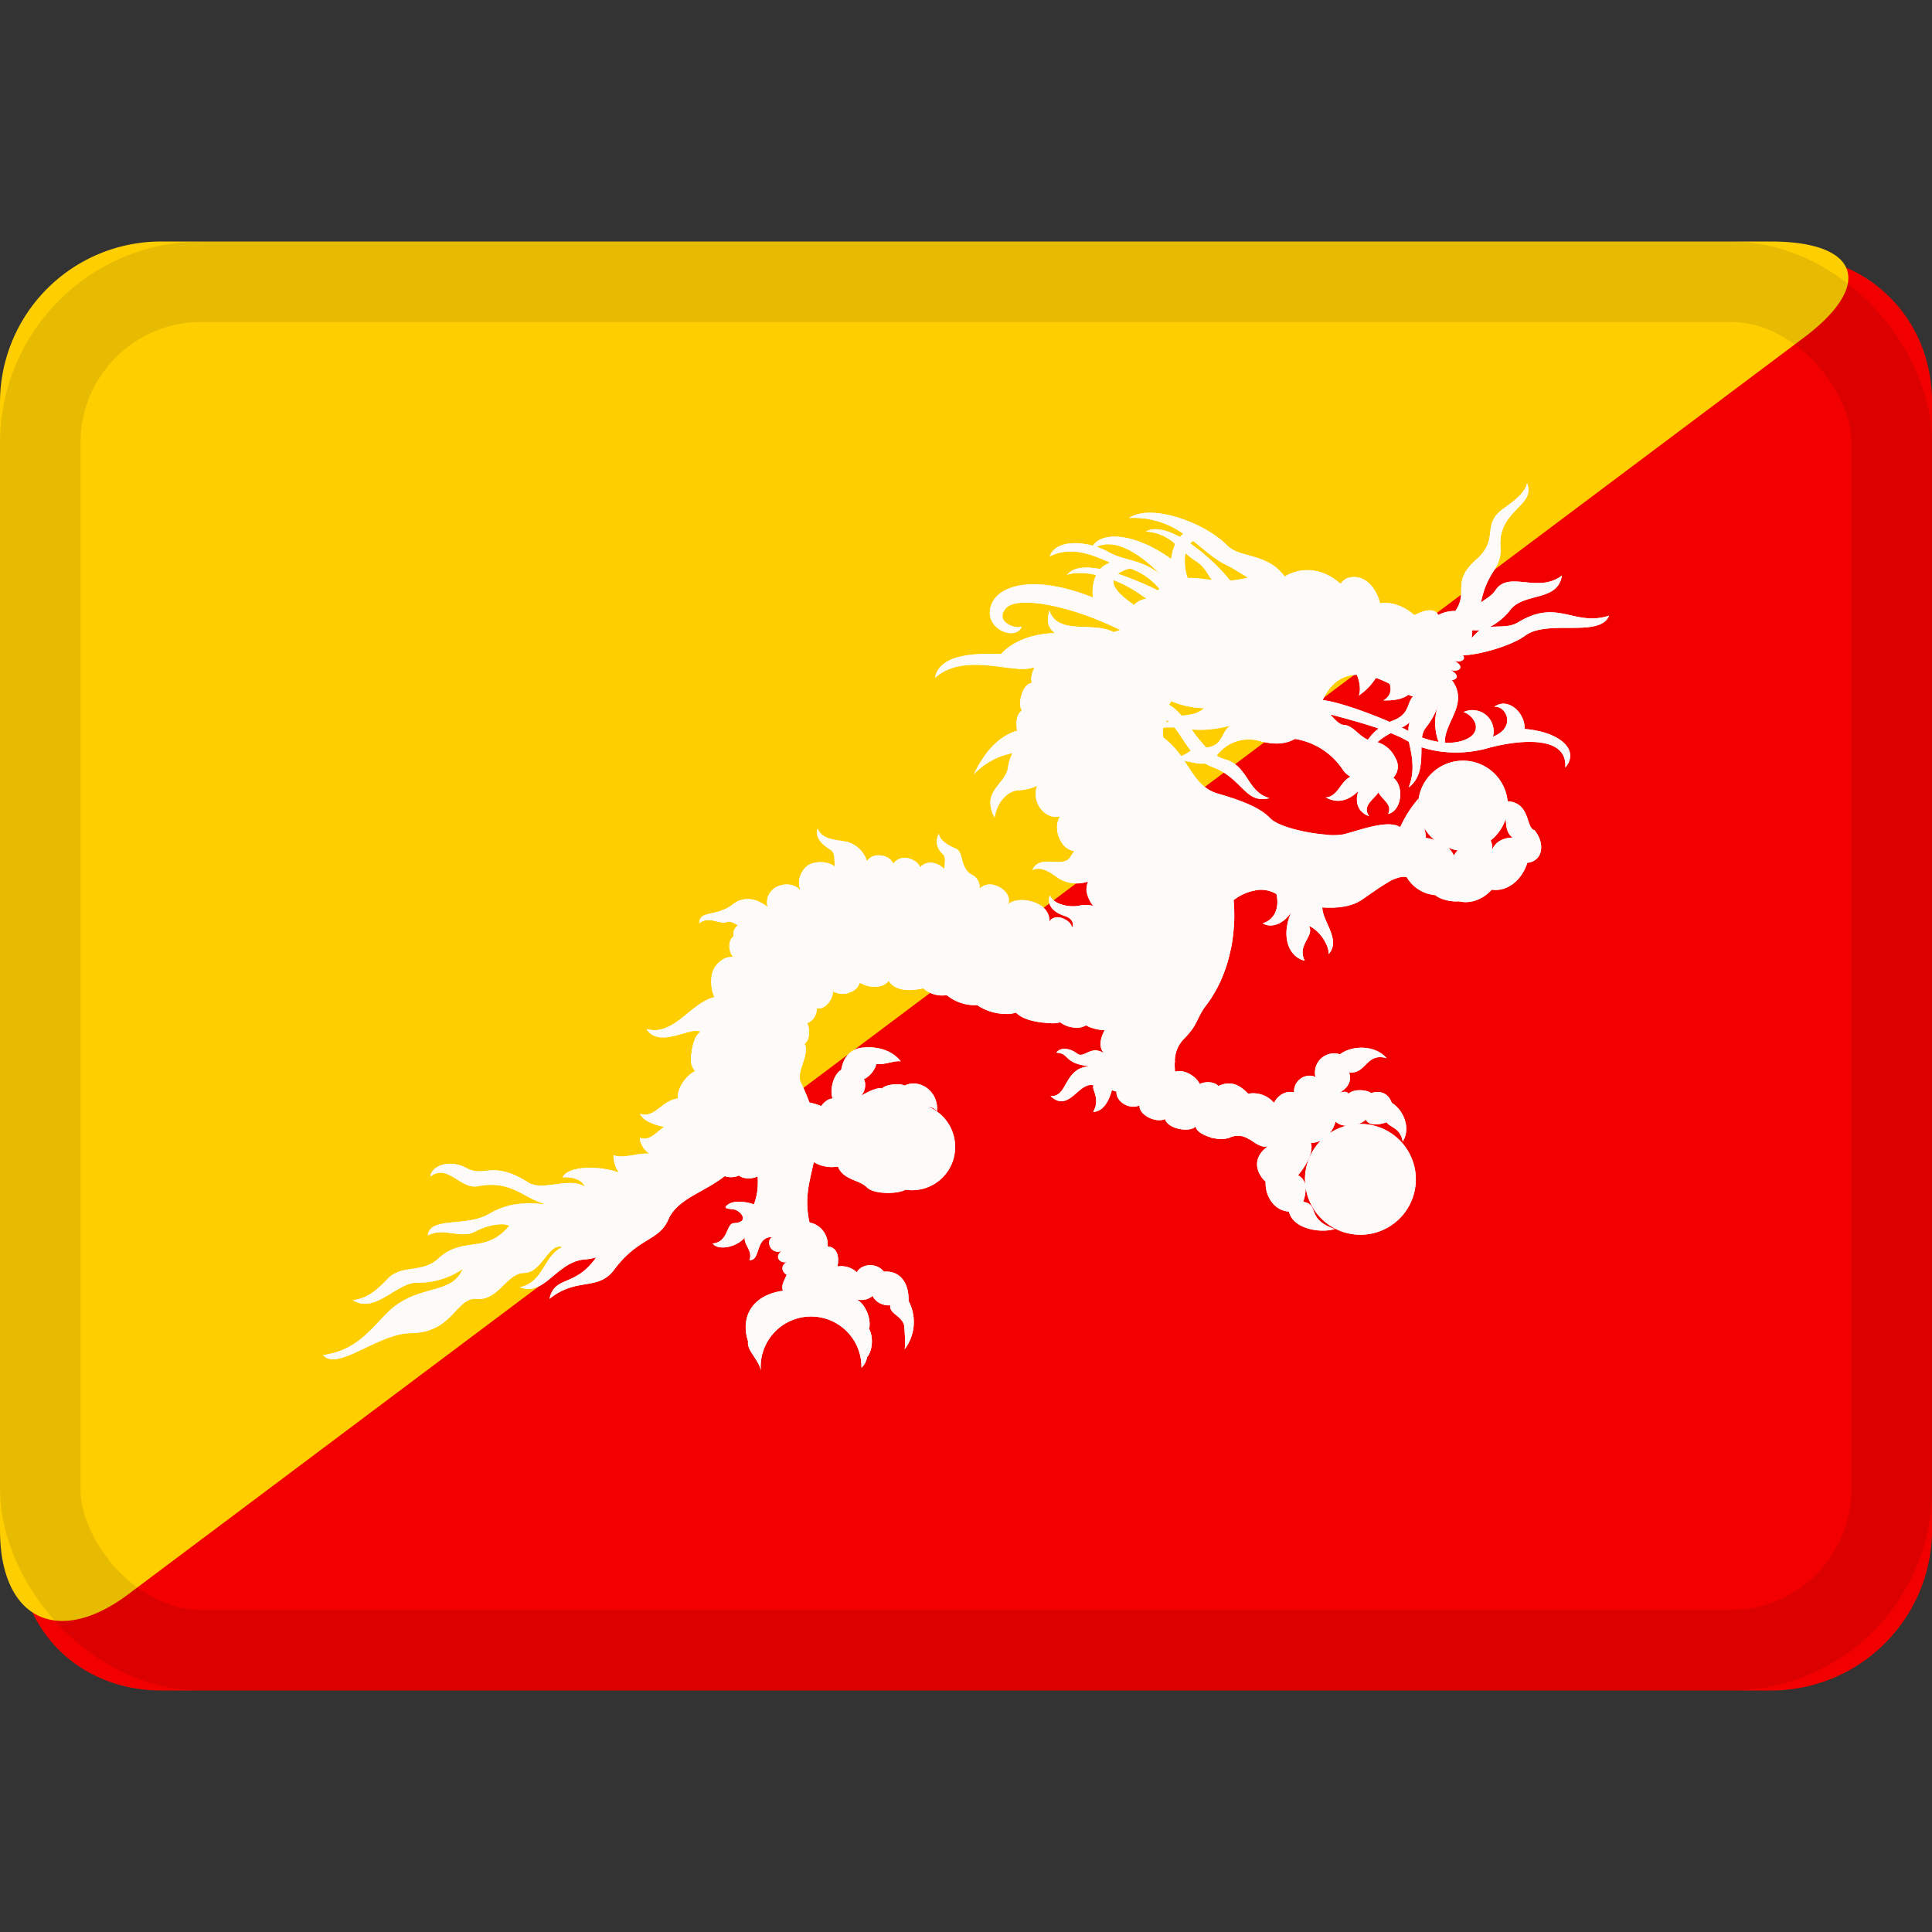 <svg xmlns="http://www.w3.org/2000/svg" viewBox="0 0 24 24"><rect x="0" y="0" width="24" height="24" fill="#333333" stroke="none"/><g fill="none" fill-rule="evenodd"><path fill="#f20000" d="M1.75 6.994C1.889 5.893 2.89 4.92 3.992 4.82L22.01 3.181c1.1-.1 1.991.712 1.991 1.814v14.01A2 2 0 0 1 21.995 21H2.005C.898 21 .11 20.117.249 19.006z"/><path fill="#ffce00" d="M0 4.995A2 2 0 0 1 2.005 3h19.99c1.107 0 1.287.539.412 1.195L1.593 19.805c-.88.66-1.593.302-1.593-.8z"/><g fill="#fcfbfa"><path d="M17.665 9.162a.24.24 0 0 1 .042-.116.96.96 0 0 0 .157-.28.67.67 0 0 0 .007.45 1.112 1.112 0 0 1-.206-.054m-.203-.1a.947.947 0 0 0-.05-.024.37.37 0 0 0 .1-.066.285.285 0 0 0-.016.108l-.034-.017m-.469.127c-.118-.052-.187-.177-.295-.184-.063-.004-.115-.067-.173-.131.227.059.43.116.601.175a.586.586 0 0 0-.133.14m-2.008.097a1.826 1.826 0 0 1-.182-.226c.12.01.266.01.517-.055-.158.032-.098.259-.335.28m-.535-.126a.844.844 0 0 1-.002-.12.833.833 0 0 1 .142-.003c.071.088.128.195.204.29-.038.02-.062.043-.122.066a1.1 1.1 0 0 0-.222-.233m1.834 5.038a.274.274 0 0 0 .126-.032.685.685 0 0 0-.194.563.17.17 0 0 0-.092-.13c.088-.096.2-.289.16-.401m.443-.214a.685.685 0 0 0-.21.094.378.378 0 0 0 .073-.145.2.2 0 0 0 .137.05m-2.895-6.777c.133.051.274.128.41.233a.243.243 0 0 0-.155.076c-.137-.094-.272-.21-.255-.309m.206-.145a.81.81 0 0 1 .366.256.824.824 0 0 0-.021.017 4.027 4.027 0 0 0-.497-.206.462.462 0 0 1 .152-.067m-.415-.268c.198-.094.47.019.788.339-.25-.193-.431-.158-.642-.275a.851.851 0 0 0-.146-.064m1.231.176c.126.08.146.178.205.235-.108-.01-.207-.028-.306-.024a.66.66 0 0 1-.028-.31c.04.035.081.069.129.099m-.032-.249c.142.112.266.228.402.293.09.043.181.106.28.162a1.06 1.06 0 0 1-.222.037 2.528 2.528 0 0 0-.496-.461.223.223 0 0 1 .036-.03m3.467 1.107a.505.505 0 0 0 .092 0 .97.97 0 0 0-.1.1.858.858 0 0 0 .008-.1m-3.767.927.028-.045a1.1 1.1 0 0 0 .408.087c-.071.069-.172.083-.28.095a.55.55 0 0 0-.156-.137m-.03.19.032.02a2.465 2.465 0 0 0-.038.01l.007-.03m2.77.023c-.242-.106-.62-.245-.831-.272l.005-.011c.097-.207.245-.298.418-.303.032.072.054.189.024.259a.753.753 0 0 0 .213-.22c.055.019.112.043.169.073.03.07.012.157-.076.207.083 0 .216 0 .31-.07a.449.449 0 0 0 .058.02c-.08.084-.037.217-.248.3a.745.745 0 0 0-.042.017m.56 1.469a.416.416 0 0 0-.112-.028.425.425 0 0 0-.019-.125.56.56 0 0 0 .132.153m.88-.266c.008.089.007.178.088.234-.095 0-.215.037-.26.162a.188.188 0 0 0-.015-.126.558.558 0 0 0 .187-.27m-.643.457a.35.35 0 0 0-.072-.1.45.45 0 0 0 .12.036.275.275 0 0 0-.048.064m1.928-2.98c-.438.14-.635-.217-1.125.08-.11.068-.226.048-.356.06a.774.774 0 0 0 .26-.22c.177-.21.582-.093.635-.418-.302.229-.66-.072-.828.185-.042.064-.106.096-.178.149.085-.415.261-.409.242-.688-.032-.466.446-.506.33-.795-.017.128-.21.257-.298.321-.274.2-.04.37-.33.627-.32.284-.093.396-.262.641a.428.428 0 0 0-.212.05c-.038-.08-.144-.077-.297.002-.11-.1-.276-.172-.422-.147l-.006-.007c-.054-.205-.205-.362-.391-.31a.165.165 0 0 0-.097.076c-.196-.18-.463-.23-.697-.092-.21-.296-.555-.223-.717-.39-.266-.273-.937-.526-1.214-.337a1.05 1.05 0 0 1 .674.196.293.293 0 0 0-.043.04c-.168-.092-.32-.127-.422-.068a.57.57 0 0 1 .364.156.621.621 0 0 0-.05.186c-.4-.293-.832-.366-.973-.166-.226-.062-.476-.04-.535.132.284-.139.55-.005.751.078a.298.298 0 0 0-.125.08c-.18-.034-.336-.025-.412.073.072-.03.204-.035.362 0a.526.526 0 0 0-.04.281c-.676-.273-1.16-.18-1.262.088-.113.298.305.463.377.274-.076.032-.337-.057-.2-.225.13-.163.784-.051 1.426.267a.812.812 0 0 0-.083.026c-.261-.138-.696.043-.798-.268-.044.141-.009.227.07.279-.252.009-.504.08-.672.261-.46-.019-.773.048-.82.295.354-.318.949-.057 1.19-.12a.508.508 0 0 1 .049-.01l-.006.009c-.035.07-.045.135-.03.184-.054.008-.1.057-.128.148-.026.081-.023.152.005.197-.045.027-.07.087-.067.178 0 .025.003.048.008.07-.185.058-.373.199-.538.541a.894.894 0 0 1 .48-.261.516.516 0 0 0-.055.173c-.028.22-.341.293-.168.626.036-.213.176-.33.289-.337a.607.607 0 0 0 .24-.058.299.299 0 0 0 .041.283c.063.083.159.122.245.098-.062.09-.05.237.036.352a.233.233 0 0 0 .14.08.585.585 0 0 0-.047.069c-.092.156-.378-.044-.474.165.13-.057.263.063.325.104a.435.435 0 0 0 .366.04.303.303 0 0 0-.02.113.397.397 0 0 0 .085.19.36.36 0 0 0-.162-.006c-.112.029-.327-.004-.377-.124-.04.096.018.2.18.253.097.03.116.092.103.137l-.012-.002c-.006-.05-.077-.094-.127-.11-.053-.019-.128-.002-.145.044h-.003c0-.094-.054-.205-.233-.25-.16-.04-.265.008-.289.049h-.002c.045-.06.015-.176-.127-.238-.095-.041-.175-.012-.22.034a.166.166 0 0 0-.086-.17c-.164-.08-.104-.29-.209-.33-.104-.04-.204-.112-.209-.185-.052.1-.02.193.053.258.034.03.023.105.012.182a.227.227 0 0 0-.122-.073.168.168 0 0 0-.176.052c-.02-.055-.075-.097-.153-.114a.169.169 0 0 0-.18.069c-.024-.059-.087-.099-.173-.104a.168.168 0 0 0-.155.072.355.355 0 0 0-.25-.241c-.142-.027-.308-.026-.362-.165-.034.12.056.197.16.265.066.043.041.129.056.211-.081-.068-.213-.07-.297-.038-.107.04-.183.193-.136.317l-.007.004c-.093-.1-.27-.072-.347.013a.214.214 0 0 0-.05.204c-.16-.132-.325-.118-.424-.04-.213.169-.42.073-.426.241.129-.098.241.02.346-.016.044-.015.083.012.135.042-.041.028-.064.073-.055.14-.054.023-.08.163-.005.253-.11-.013-.238.089-.264.22a.48.48 0 0 0 .032.279c-.295.067-.507.492-.844.396.147.233.502 0 .635.024a.555.555 0 0 0 .041.006c-.07.048-.1.136-.121.292-.013.09.01.16.05.2-.131.064-.232.24-.214.34-.212.03-.285.25-.471.191.032.08.163.137.301.162-.1.062-.17.18-.305.136a.27.27 0 0 0 .122.198c-.152-.014-.321.067-.448.018 0 .064.018.145.066.215-.264-.091-.63-.079-.699.06.135-.01.25.039.276.115-.201-.124-.519.065-.704-.052-.447-.282-.538-.056-.763-.177-.225-.12-.444-.02-.45.105.209-.169.376.162.587.12.434-.087.588.174.87.228-.222-.023-.457-.043-.734.118-.281.164-.731.028-.755.265.193-.105.41.044.578-.044.17-.089.35-.117.434-.077-.301.362-.57.121-.884.41-.2.185-.454.068-.627.25-.168.176-.273.245-.433.265.277.176.548-.222.795-.217a.987.987 0 0 0 .57-.17c-.144.342-.57.17-.948.555-.234.24-.393.458-.787.515.18.205.683-.27 1.089-.273.53-.006.558-.45.823-.426.266.024.37-.322.587-.322.217 0 .306-.382.474-.321-.233.104-.233.442-.53.498.317.124.45-.322.82-.346a.586.586 0 0 0 .131-.025c-.267.379-.516.22-.581.516.337-.274.602-.092.803-.362.306-.41.557-.351.675-.627.109-.254.455-.34.698-.536a.241.241 0 0 0 .178-.008c.036.037.15.054.232.011a.936.936 0 0 1 0 .133v.002a.74.74 0 0 1-.047.214c-.093-.037-.24-.048-.305-.009-.08.048-.053.06.044.069.096.008.22.164.012.172-.097.004-.064.237-.265.253.082.1.317.035.401-.076-.016.09.105.173.057.281.144.016.067-.283.278-.285l.003.004c-.073.033-.032.213.117.172l.002.002c-.087.051-.035.159.074.131-.069.023-.094.107-.01.16-.03.069-.074.134-.046.198-.394.056-.53.334-.434.63v.001c-.02.109.142.235.158.364a.626.626 0 1 1 1.25-.038.23.23 0 0 0 .07-.133c.069-.076.08-.253.025-.35.032-.128-.053-.321-.161-.37a.212.212 0 0 0 .205-.04c.032.073.124.125.22.117-.02.109.166.136.174.27.004.072.016.192.004.276a.56.56 0 0 0 .048-.602c.008-.21-.097-.378-.306-.362-.096-.12-.28-.096-.337.008a.28.28 0 0 0-.24-.072c.033-.16-.031-.245-.122-.25a.278.278 0 0 0-.225-.297 1.125 1.125 0 0 1-.023-.36l.003-.001-.002-.005c.006-.06.016-.117.028-.172h.002l-.001-.005c.014-.068.03-.134.045-.202v-.001l.001-.004a.434.434 0 0 0 .3.055c.065.169.27.165.358.257.089.093.39.085.478.032a.398.398 0 0 1-.12-.035.536.536 0 0 0 .74-.499.538.538 0 0 0-.335-.498c.04.006.08.02.11.056.02-.265-.234-.406-.402-.318-.069-.036-.25-.011-.282.037-.052-.023-.19.045-.268.096.065-.052.073-.168.043-.213.068-.028.145-.12.153-.189.096.016.24-.048.305-.032-.104-.136-.277-.185-.454-.173-.183.01-.261.139-.285.278-.109.064-.145.28-.105.357-.062-.002-.12.059-.144.093a.813.813 0 0 0-.147-.045 2.267 2.267 0 0 0-.113-.262c-.022-.094.02-.18.043-.256.032-.108.037-.175.009-.21a.13.13 0 0 0 .053-.097c.009-.072.002-.125-.02-.16a.173.173 0 0 0 .099-.091.173.173 0 0 0 .02-.093.137.137 0 0 0 .12-.04.255.255 0 0 0 .084-.17.24.24 0 0 0 .213.01.186.186 0 0 0 .12-.121.304.304 0 0 0 .19.052c.084-.001.137-.031.167-.074.057.09.18.15.43.094a.355.355 0 0 0 .292.085.55.55 0 0 0 .378.124.64.64 0 0 0 .352.109.298.298 0 0 0 .128-.017c.068.069.2.123.443.133a.311.311 0 0 0 .108-.012c.036.028.08.05.133.06.083.017.145.005.186-.022a.528.528 0 0 0 .233.06c-.052.1-.078.207-.01.284v.002c-.165-.106-.244.073-.333.004-.09-.07-.21-.08-.257-.01.169.006.086.136.414.168-.328.022-.267.388-.486.37.233.221.353-.197.542-.129-.056.017.089.15-.012.326.133-.003.201-.153.233-.272a.151.151 0 0 0 .056.019c-.008.129.161.229.286.173-.004.132.22.22.317.169.04.136.334.168.382.088-.002.058.085.11.184.139l.005.005c.009.003.018.004.027.003a.359.359 0 0 0 .202-.002.24.24 0 0 1 .237.014l.004.002a.052.052 0 0 0 .007.002c.08.048.146.112.234.086-.189.129-.169.313-.032.442-.008.185.112.362.29.37.047.217.393.273.57.217-.362-.12-.185-.306-.394-.338a.467.467 0 0 0 .03-.188.688.688 0 1 0 .65-.778.263.263 0 0 0 .1-.054c.032.072.144.072.257.032.048.072.168.064.2.24.105-.168.009-.393-.136-.481-.048-.129-.15-.155-.257-.121-.04-.036-.201-.062-.282.008-.019-.034-.064-.028-.117-.008.098-.056.167-.138.126-.257.217.024.208-.25.466-.177-.145-.169-.434-.16-.579-.048a.238.238 0 0 0-.305.281c-.129-.056-.274.048-.266.193-.08-.024-.192.016-.249.129a.339.339 0 0 0-.321-.113c-.12-.128-.233-.16-.37-.096-.04-.049-.152-.065-.233-.024-.032-.089-.193-.193-.305-.153a.912.912 0 0 1-.004-.12h.004l-.003-.015a.395.395 0 0 1 .123-.283c.177-.185.136-.236.274-.418.148-.196.246-.433.297-.681l.004-.014c.022-.112.035-.228.039-.342l.001-.01v.002c.002-.085 0-.169-.008-.251a.636.636 0 0 1 .257-.119v.005l.005-.006a.373.373 0 0 1 .27.044c.033.13.005.31-.17.363.108.069.269.004.357-.144-.132.293-.044.558.165.61-.1-.204.125-.3.052-.433.133.056.25.237.245.35.157-.176-.076-.404-.079-.58.182.014.366-.008.493-.096.132-.091.232-.162.314-.21v.001l.006-.005a.49.49 0 0 1 .163-.067.208.208 0 0 1 .072 0 .456.456 0 0 0 .358.225c.044.048.2.088.289.076.128.032.285-.008.41-.144.193.028.373-.117.442-.334.205-.024.217-.253.088-.406-.106-.021-.047-.34-.333-.359a.557.557 0 1 0-1.098.175.524.524 0 0 1-.011-.205 1.418 1.418 0 0 0-.225.353c-.153-.104-.53.048-.708.089a.754.754 0 0 1-.196.006v-.002h-.007c-.248-.017-.603-.098-.705-.205-.136-.145-.402-.233-.65-.306a.469.469 0 0 1-.137-.064c-.12-.081-.188-.21-.28-.344.096.019.183.045.258.034.028.017.06.032.094.045.37.136.406.466.707.385-.281-.076-.261-.401-.554-.482a.43.43 0 0 1-.103-.044.495.495 0 0 1 .512-.189c.203.058.346.046.46-.02a.88.88 0 0 1 .601.39c.021.03.052.057.09.08-.123.057-.16.25-.307.257.165.089.298.024.405-.079-.043.124-.014.261.134.312-.092-.126.054-.204.116-.296.047.096.176.147.12.268.17-.038.203-.346.064-.45a.2.2 0 0 0 .024-.248.359.359 0 0 0-.222-.193.81.81 0 0 1 .168-.113c.079.032.15.065.21.1l.014.007.004.021c.028.129.08.338-.008.547.166-.121.157-.328.16-.5.24.08.544.09.816.014.343-.097 1.003-.185.97.24.18-.212-.049-.441-.505-.481.008-.21-.216-.398-.376-.274.148-.02.277.257-.017.37a.263.263 0 0 0-.366-.305c.138.04.278.272-.032.361a.588.588 0 0 1-.199.018c-.01-.255.305-.482.086-.777.071-.006.098-.068-.018-.124v-.002c.113.036.194-.046.036-.118.09.034.165-.009.119-.064.21-.003.61-.122.773-.243.28-.209.928.032 1.044-.249"/><path d="M17.665 9.162a.24.24 0 0 1 .042-.116.96.96 0 0 0 .157-.28.67.67 0 0 0 .007.45 1.112 1.112 0 0 1-.206-.054m-.203-.1a.947.947 0 0 0-.05-.024.37.37 0 0 0 .1-.066.285.285 0 0 0-.016.108l-.034-.017zm-.469.128c-.118-.052-.187-.177-.295-.184-.063-.004-.115-.067-.173-.131.227.059.43.116.601.175a.586.586 0 0 0-.133.14m-2.008.097a1.826 1.826 0 0 1-.182-.226c.12.01.266.01.517-.055-.158.032-.098.259-.335.28zm-.535-.127a.844.844 0 0 1-.002-.12.833.833 0 0 1 .142-.003c.071.088.128.195.204.29-.038.02-.062.043-.122.066a1.1 1.1 0 0 0-.222-.233m1.834 5.038a.274.274 0 0 0 .126-.032.685.685 0 0 0-.194.563.17.17 0 0 0-.092-.13c.088-.096.2-.289.16-.401m.443-.214a.685.685 0 0 0-.21.094.378.378 0 0 0 .073-.145.2.2 0 0 0 .137.05zm-2.895-6.778c.133.051.274.128.41.233a.243.243 0 0 0-.155.076c-.137-.094-.272-.21-.255-.309m.206-.145a.81.81 0 0 1 .366.256.824.824 0 0 0-.021.017 4.027 4.027 0 0 0-.497-.206.462.462 0 0 1 .152-.067m-.415-.268c.198-.094.47.019.788.339-.25-.193-.431-.158-.642-.275a.851.851 0 0 0-.146-.064m1.231.176c.126.08.146.178.205.235-.108-.01-.207-.028-.306-.024a.66.66 0 0 1-.028-.31c.04.035.081.069.129.099m-.032-.249c.142.112.266.228.402.293.09.043.181.106.28.162a1.06 1.06 0 0 1-.222.037 2.528 2.528 0 0 0-.496-.461.223.223 0 0 1 .036-.03zm3.467 1.108a.505.505 0 0 0 .092 0 .97.97 0 0 0-.1.1.858.858 0 0 0 .008-.1m-3.767.927.028-.045a1.1 1.1 0 0 0 .408.087c-.071.069-.172.083-.28.095a.55.55 0 0 0-.156-.137m-.03.19.032.02a2.465 2.465 0 0 0-.038.01l.007-.03zm2.77.023c-.241-.106-.62-.245-.83-.272l.005-.011c.097-.207.245-.298.418-.303.032.072.054.189.024.259a.753.753 0 0 0 .213-.22c.055.019.112.043.169.073.03.07.012.157-.076.207.083 0 .216 0 .31-.07a.449.449 0 0 0 .058.02c-.08.084-.037.217-.248.3a.745.745 0 0 0-.042.017zm.562 1.469a.416.416 0 0 0-.113-.028.425.425 0 0 0-.019-.125.56.56 0 0 0 .132.153m.88-.266c.008.089.007.178.088.234-.095 0-.215.037-.26.162a.188.188 0 0 0-.015-.126.558.558 0 0 0 .187-.27m-.643.457a.35.35 0 0 0-.072-.1.45.45 0 0 0 .12.036.275.275 0 0 0-.048.064m1.928-2.98c-.438.14-.635-.217-1.125.08-.11.068-.226.048-.356.06a.774.774 0 0 0 .26-.22c.177-.21.582-.093.635-.418-.302.229-.66-.072-.828.185-.042.064-.106.096-.178.149.085-.415.261-.409.242-.688-.032-.466.446-.506.33-.795-.017.128-.21.257-.298.321-.274.2-.04.37-.33.627-.32.284-.093.396-.262.641a.428.428 0 0 0-.212.05c-.038-.08-.144-.077-.297.002-.11-.1-.276-.172-.422-.147l-.006-.007c-.054-.205-.205-.362-.391-.31a.165.165 0 0 0-.097.076c-.196-.18-.463-.23-.697-.092-.21-.296-.555-.223-.717-.39-.266-.273-.937-.526-1.214-.337a1.05 1.05 0 0 1 .674.196.293.293 0 0 0-.043.04c-.168-.092-.32-.127-.422-.068a.57.57 0 0 1 .364.156.621.621 0 0 0-.05.186c-.4-.293-.832-.366-.973-.166-.226-.062-.476-.04-.535.132.284-.139.55-.005.751.078a.298.298 0 0 0-.125.08c-.18-.034-.336-.025-.412.073.072-.03.204-.035.362 0a.526.526 0 0 0-.04.281c-.676-.273-1.16-.18-1.262.088-.113.298.305.463.377.274-.076.032-.337-.057-.2-.225.13-.163.784-.051 1.426.267a.812.812 0 0 0-.083.026c-.261-.138-.696.043-.798-.268-.044.141-.009.227.07.279-.252.009-.504.08-.672.261-.46-.019-.773.048-.82.295.354-.318.949-.057 1.19-.12a.508.508 0 0 1 .049-.01l-.006.009c-.035.07-.045.135-.03.184-.054.008-.1.057-.128.148-.026.081-.023.152.005.197-.045.027-.07.087-.067.178 0 .025.003.048.008.07-.185.058-.373.199-.538.541a.894.894 0 0 1 .48-.261.516.516 0 0 0-.055.173c-.028.22-.341.293-.168.626.036-.213.176-.33.289-.337a.607.607 0 0 0 .24-.058.299.299 0 0 0 .041.283c.063.083.159.122.245.098-.062.09-.05.237.036.352a.233.233 0 0 0 .14.08.585.585 0 0 0-.047.069c-.092.156-.378-.044-.474.165.13-.057.263.063.325.104a.435.435 0 0 0 .366.04.303.303 0 0 0-.02.113.397.397 0 0 0 .085.19.36.36 0 0 0-.162-.006c-.112.029-.327-.004-.377-.124-.04.096.018.2.18.253.097.03.116.092.103.137l-.012-.002c-.006-.05-.077-.094-.127-.11-.053-.019-.128-.002-.145.044h-.003c0-.094-.054-.205-.233-.25-.16-.04-.265.008-.289.049h-.002c.045-.06.015-.176-.127-.238-.095-.041-.175-.012-.22.034a.166.166 0 0 0-.086-.17c-.164-.08-.104-.29-.209-.33-.104-.04-.204-.112-.209-.185-.052.1-.02.193.053.258.034.03.023.105.012.182a.227.227 0 0 0-.122-.073.168.168 0 0 0-.176.052c-.02-.055-.075-.097-.153-.114a.169.169 0 0 0-.18.069c-.024-.059-.087-.099-.173-.104a.168.168 0 0 0-.155.072.355.355 0 0 0-.25-.241c-.142-.027-.308-.026-.362-.165-.034.12.056.197.16.265.066.043.041.129.056.211-.081-.068-.213-.07-.297-.038-.107.04-.183.193-.136.317l-.007.004c-.093-.1-.27-.072-.347.013a.214.214 0 0 0-.05.204c-.16-.132-.325-.118-.424-.04-.213.169-.42.073-.426.241.129-.098.241.02.346-.016.044-.015.083.012.135.042-.041.028-.064.073-.055.14-.054.023-.08.163-.005.253-.11-.013-.238.089-.264.22a.48.48 0 0 0 .032.279c-.295.067-.507.492-.844.396.147.233.502 0 .635.024a.555.555 0 0 0 .041.006c-.07.048-.1.136-.121.292-.013.09.01.16.05.2-.131.064-.232.24-.214.34-.212.03-.285.25-.471.191.032.08.163.137.301.162-.1.062-.17.18-.305.136a.27.27 0 0 0 .122.198c-.152-.014-.321.067-.448.018 0 .064.018.145.066.215-.264-.091-.63-.079-.699.06.135-.01.25.039.276.115-.201-.124-.519.065-.704-.052-.447-.282-.538-.056-.763-.177-.225-.12-.444-.02-.45.105.209-.169.376.162.587.12.434-.087.588.174.87.228-.222-.023-.457-.043-.734.118-.281.164-.731.028-.755.265.193-.105.41.044.578-.044.17-.089.35-.117.434-.077-.301.362-.57.121-.884.41-.2.185-.454.068-.627.25-.168.176-.273.245-.433.265.277.176.548-.222.795-.217a.987.987 0 0 0 .57-.17c-.144.342-.57.17-.948.555-.234.24-.393.458-.787.515.18.205.683-.27 1.089-.273.53-.006.558-.45.823-.426.266.024.37-.322.587-.322.217 0 .306-.382.474-.321-.233.104-.233.442-.53.498.317.124.45-.322.82-.346a.586.586 0 0 0 .131-.025c-.267.379-.516.22-.581.516.337-.274.602-.092.803-.362.306-.41.557-.351.675-.627.109-.254.455-.34.698-.536a.241.241 0 0 0 .178-.008c.036.037.15.054.232.011a.936.936 0 0 1 0 .133v.002a.74.74 0 0 1-.047.214c-.093-.037-.24-.048-.305-.009-.08.048-.053.06.044.069.096.008.22.164.012.172-.097.004-.064.237-.265.253.082.1.317.035.401-.076-.016.09.105.173.057.281.144.016.067-.283.278-.285l.003.004c-.073.033-.032.213.117.172l.002.002c-.087.051-.035.159.074.131-.069.023-.094.107-.01.16-.03.069-.074.134-.046.198-.394.056-.53.334-.434.63v.001c-.02.109.142.235.158.364a.626.626 0 1 1 1.25-.038.23.23 0 0 0 .07-.133c.069-.076.08-.253.025-.35.032-.128-.053-.321-.161-.37a.212.212 0 0 0 .205-.04c.032.073.124.125.22.117-.02.109.166.136.174.27.004.072.016.192.004.276a.56.56 0 0 0 .048-.602c.008-.21-.097-.378-.306-.362-.096-.12-.28-.096-.337.008a.28.28 0 0 0-.24-.072c.033-.16-.031-.245-.122-.25a.278.278 0 0 0-.225-.297 1.125 1.125 0 0 1-.023-.36l.003-.001-.002-.005c.006-.06.016-.117.028-.172h.002l-.001-.005c.014-.068.03-.134.045-.202v-.001l.001-.004a.434.434 0 0 0 .3.055c.065.169.27.165.358.257.089.093.39.085.478.032a.398.398 0 0 1-.12-.035.536.536 0 0 0 .74-.499.538.538 0 0 0-.335-.498c.04.006.08.02.11.056.02-.265-.234-.406-.402-.318-.069-.036-.25-.011-.282.037-.052-.023-.19.045-.268.096.065-.052.073-.168.043-.213.068-.028.145-.12.153-.189.096.016.24-.048.305-.032-.104-.136-.277-.185-.454-.173-.183.01-.261.139-.285.278-.109.064-.145.28-.105.357-.062-.002-.12.059-.144.093a.813.813 0 0 0-.147-.045 2.267 2.267 0 0 0-.113-.262c-.022-.094.02-.18.043-.256.032-.108.037-.175.009-.21a.13.13 0 0 0 .053-.097c.009-.072.002-.125-.02-.16a.173.173 0 0 0 .099-.091.173.173 0 0 0 .02-.093.137.137 0 0 0 .12-.04.255.255 0 0 0 .084-.17.24.24 0 0 0 .213.01.186.186 0 0 0 .12-.121.304.304 0 0 0 .19.052c.084-.001.137-.031.167-.074.057.09.18.15.43.094a.355.355 0 0 0 .292.085.55.55 0 0 0 .378.124.64.64 0 0 0 .352.109.298.298 0 0 0 .128-.017c.068.069.2.123.443.133a.311.311 0 0 0 .108-.012c.036.028.08.05.133.06.083.017.145.005.186-.022a.528.528 0 0 0 .233.06c-.052.1-.078.207-.01.284v.002c-.165-.106-.244.073-.333.004-.09-.07-.21-.08-.257-.01.169.006.086.136.414.168-.328.022-.267.388-.486.37.233.221.353-.197.542-.129-.056.017.089.15-.012.326.133-.003.201-.153.233-.272a.151.151 0 0 0 .056.019c-.008.129.161.229.286.173-.004.132.22.22.317.169.04.136.334.168.382.088-.002.058.085.11.184.139l.005.005c.009.003.018.004.027.003a.359.359 0 0 0 .202-.002.24.24 0 0 1 .237.014l.004.002a.052.052 0 0 0 .007.002c.08.048.146.112.234.086-.189.129-.169.313-.032.442-.008.185.112.362.29.37.047.217.393.273.57.217-.362-.12-.185-.306-.394-.338a.467.467 0 0 0 .03-.188.688.688 0 1 0 .65-.778.263.263 0 0 0 .1-.054c.032.072.144.072.257.032.048.072.168.064.2.24.105-.168.009-.393-.136-.481-.048-.129-.15-.155-.257-.121-.04-.036-.201-.062-.282.008-.019-.034-.064-.028-.117-.008.098-.056.167-.138.126-.257.217.024.208-.25.466-.177-.145-.169-.434-.16-.579-.048a.238.238 0 0 0-.305.281c-.129-.056-.274.048-.266.193-.08-.024-.192.016-.249.129a.339.339 0 0 0-.321-.113c-.12-.128-.233-.16-.37-.096-.04-.049-.152-.065-.233-.024-.032-.089-.193-.193-.305-.153a.912.912 0 0 1-.004-.12h.004l-.003-.015a.395.395 0 0 1 .123-.283c.177-.185.136-.236.274-.418.148-.196.246-.433.297-.681l.004-.014c.022-.112.035-.228.039-.342l.001-.01v.002c.002-.085 0-.169-.008-.251a.636.636 0 0 1 .257-.119v.005l.005-.006a.373.373 0 0 1 .27.044c.033.13.005.31-.17.363.108.069.269.004.357-.144-.132.293-.044.558.165.61-.1-.204.125-.3.052-.433.133.056.25.237.245.35.157-.176-.076-.404-.079-.58.182.014.366-.008.493-.096.132-.091.232-.162.314-.21v.001l.006-.005a.49.49 0 0 1 .163-.067.208.208 0 0 1 .072 0 .456.456 0 0 0 .358.225c.044.048.2.088.289.076.128.032.285-.008.41-.144.193.028.373-.117.442-.334.205-.024.217-.253.088-.406-.106-.021-.047-.34-.333-.359a.557.557 0 1 0-1.098.175.524.524 0 0 1-.011-.205 1.418 1.418 0 0 0-.225.353c-.153-.104-.53.048-.708.089a.754.754 0 0 1-.196.006v-.002h-.007c-.248-.017-.603-.098-.705-.205-.136-.145-.402-.233-.65-.306a.469.469 0 0 1-.137-.064c-.12-.081-.188-.21-.28-.344.096.019.183.045.258.034.028.017.06.032.094.045.37.136.406.466.707.385-.281-.076-.261-.401-.554-.482a.43.43 0 0 1-.103-.044.495.495 0 0 1 .512-.189c.203.058.346.046.46-.02a.88.88 0 0 1 .601.39c.021.03.052.057.09.08-.123.057-.16.25-.307.257.165.089.298.024.405-.079-.043.124-.014.261.134.312-.092-.126.054-.204.116-.296.047.096.176.147.12.268.17-.038.203-.346.064-.45a.2.2 0 0 0 .024-.248.359.359 0 0 0-.222-.193.81.81 0 0 1 .168-.113c.079.032.15.065.21.1l.014.007.004.021c.028.129.08.338-.008.547.166-.121.157-.328.16-.5.24.08.544.09.816.014.343-.097 1.003-.185.97.24.18-.212-.049-.441-.505-.481.008-.21-.216-.398-.376-.274.148-.02.277.257-.017.37a.263.263 0 0 0-.366-.305c.138.04.278.272-.032.361a.588.588 0 0 1-.199.018c-.01-.255.305-.482.086-.777.071-.006.098-.068-.018-.124v-.002c.113.036.194-.046.036-.118.09.034.165-.009.119-.064.21-.003.61-.122.773-.243.28-.209.928.032 1.044-.249"/></g><rect width="23" height="17" x=".5" y="3.5" stroke="#100f0e" opacity=".1" rx="2"/></g></svg>
